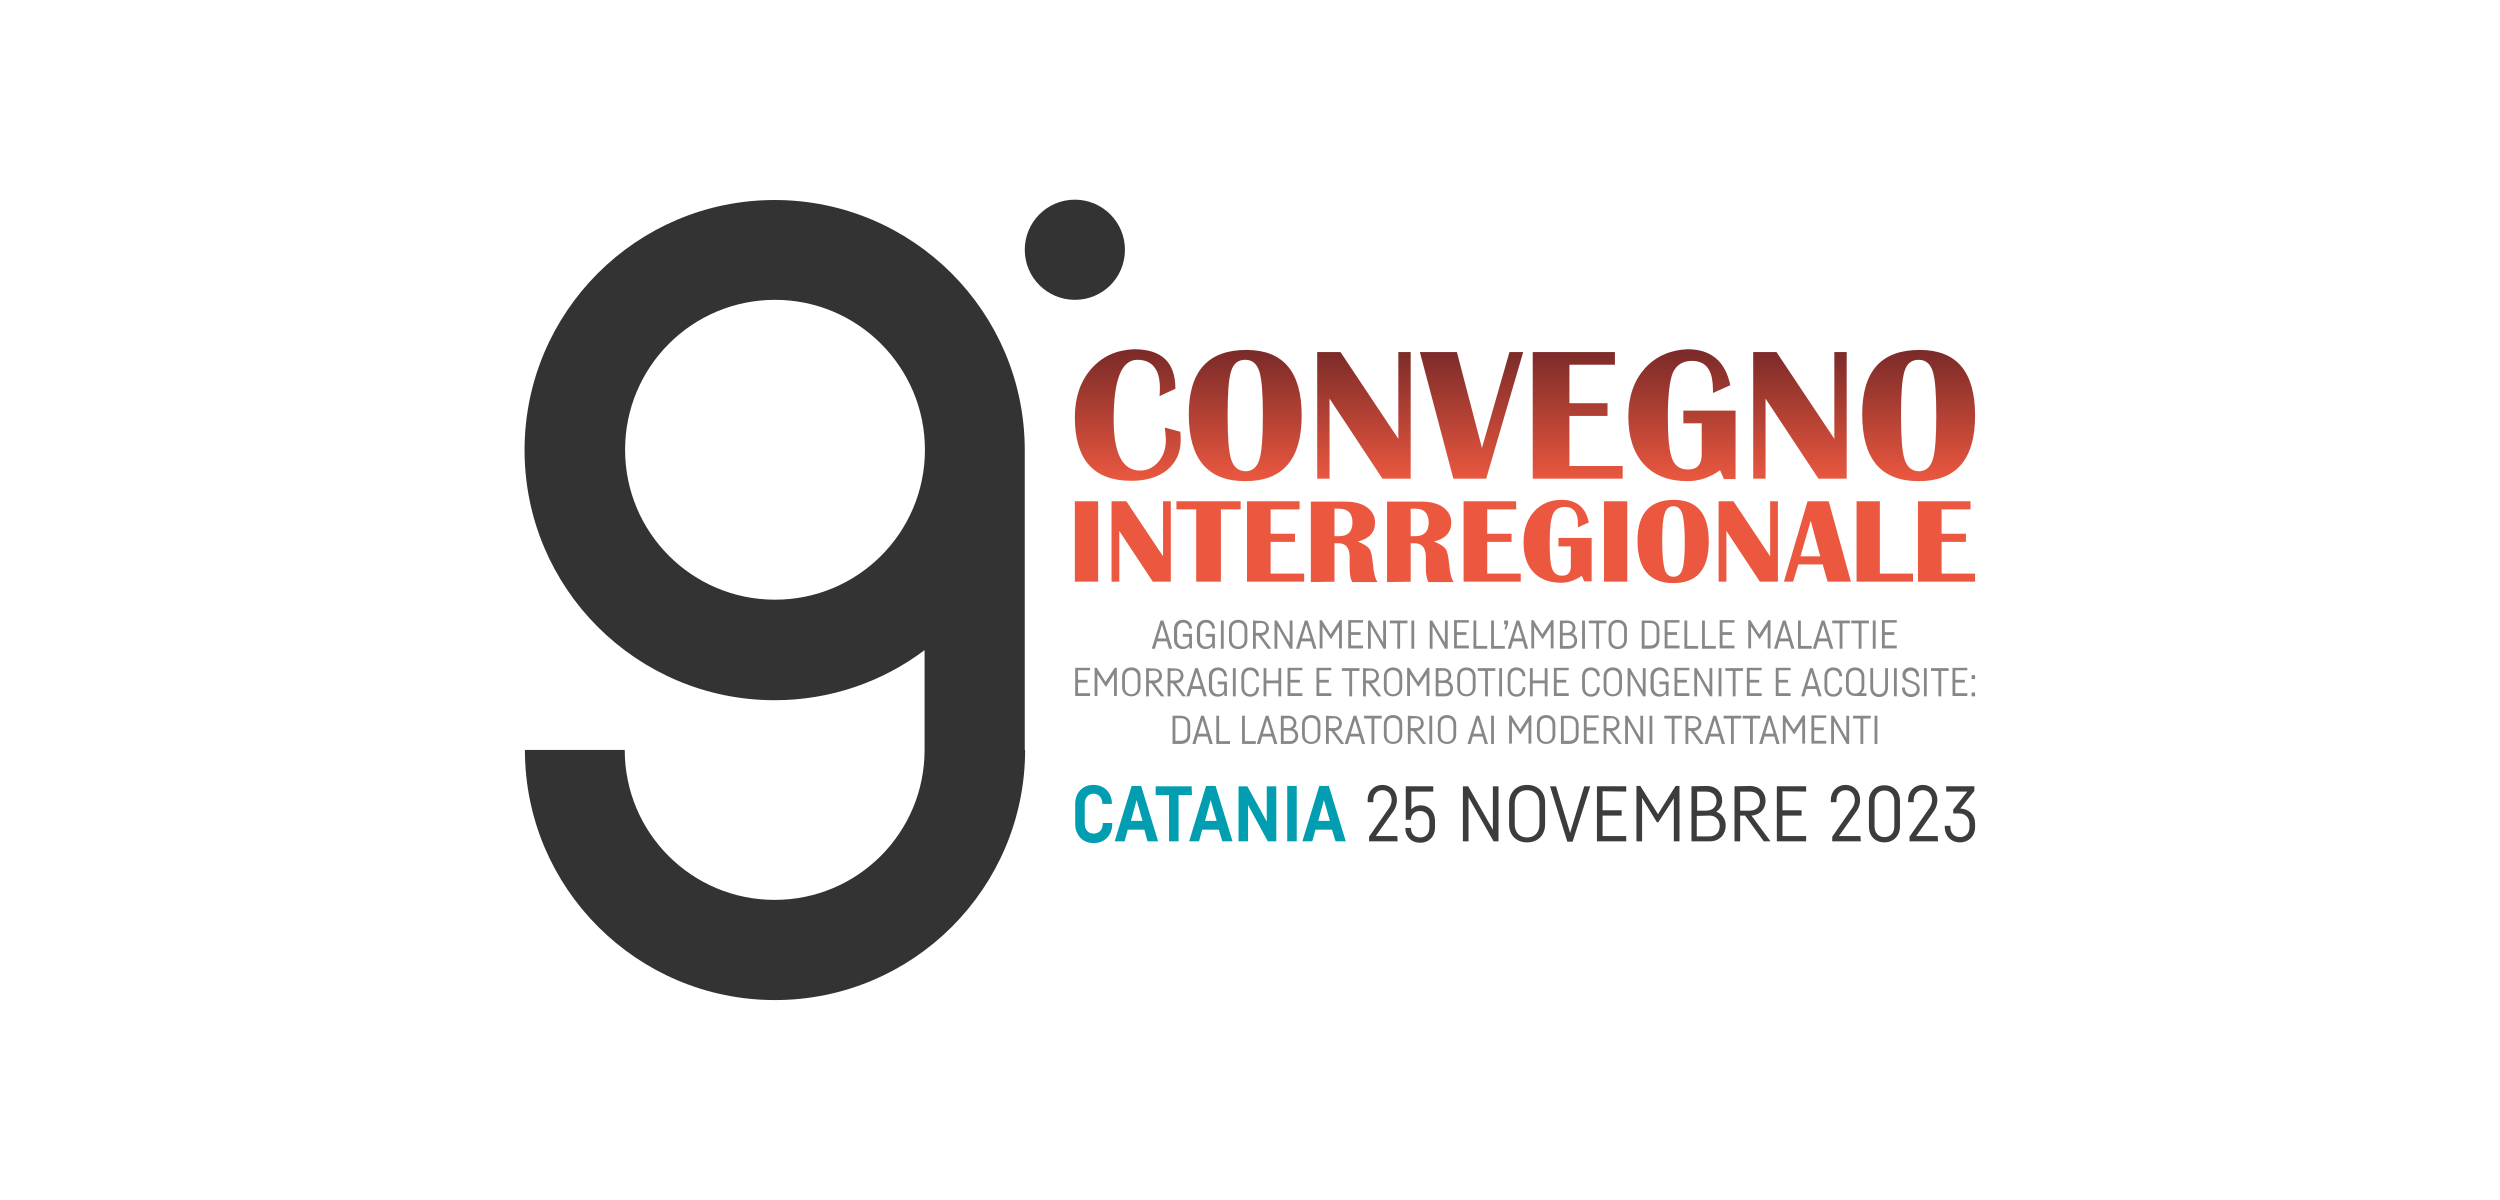 <?xml version="1.0" encoding="utf-8"?>
<!-- Generator: $$$/GeneralStr/196=Adobe Illustrator 27.6.0, SVG Export Plug-In . SVG Version: 6.00 Build 0)  -->
<svg version="1.1" id="Livello_1" xmlns="http://www.w3.org/2000/svg" xmlns:xlink="http://www.w3.org/1999/xlink" x="0px" y="0px"
	 viewBox="0 0 708.7 340.2" style="enable-background:new 0 0 708.7 340.2;" xml:space="preserve">
<rect x="0" y="0" width="708.7" height="340.2" fill="#333333" stroke="none"/>
<style type="text/css">
	.st0{fill:#FFFFFF;}
	.st1{fill:#EB573F;}
	.st2{fill:url(#SVGID_00000118362223849632878540000015288379441889659318_);}
	.st3{fill:#878787;}
	.st4{fill:#3C3C3B;}
	.st5{fill:#009EB0;}
	.st6{fill:#D03642;}
	.st7{fill:#7A2A29;}
</style>
<path class="st0" d="M-113.4-14.2v368.5H822V-14.2H-113.4z M290.6,212.6c0,39.1-31.7,70.9-70.9,70.9c-39.1,0-70.9-31.7-70.9-70.9
	h28.3c0,23.5,19,42.5,42.5,42.5s42.5-19,42.5-42.5v-28.3c-11.8,8.9-26.6,14.2-42.5,14.2c-39.1,0-70.9-31.7-70.9-70.9
	c0-39.1,31.7-70.9,70.9-70.9c39.1,0,70.9,31.7,70.9,70.9v85H290.6z M304.7,85c-7.8,0-14.2-6.3-14.2-14.2c0-7.8,6.3-14.2,14.2-14.2
	c7.8,0,14.2,6.3,14.2,14.2S312.6,85,304.7,85z"/>
<path class="st0" d="M219.7,85c-23.5,0-42.5,19-42.5,42.5s19,42.5,42.5,42.5s42.5-19,42.5-42.5C262.2,104.1,243.2,85,219.7,85z"/>
<g>
	<path class="st1" d="M543.7,142.1v22.8h16.2v-2.3h-9.5v-9h6.9v-2.3h-6.9v-6.9h8.2v-2.3L543.7,142.1L543.7,142.1z M526.3,142.1v22.8
		h16v-2.3h-9.4v-20.5H526.3z M513.3,147.6l2.7,10.1h-5.6L513.3,147.6z M512.4,142.1l-6.7,22.8h2.6l1.5-4.9h6.9l1.4,4.9h6.6
		l-6.3-22.8C518.4,142.1,512.4,142.1,512.4,142.1z M501.8,142.1v15.6l-10.4-15.6h-4.2v22.8h2.2v-14.4l9.5,14.4h5.1v-22.8H501.8z
		 M476.9,145.6c0.4,1.4,0.7,4,0.7,7.9c0,3.9-0.2,6.5-0.7,7.9c-0.4,1.4-1.3,2.1-2.5,2.1s-2.1-0.7-2.5-2.1c-0.4-1.4-0.7-4-0.7-7.9
		c0-3.9,0.2-6.5,0.7-7.9c0.4-1.4,1.3-2.1,2.5-2.1S476.4,144.2,476.9,145.6 M464.2,153.2c0,8,3.4,12.1,10.1,12.1
		c6.8,0,10.1-3.9,10.1-11.8c0-7.9-3.3-11.8-9.9-11.8C467.7,141.7,464.2,145.6,464.2,153.2 M454.7,164.9h6.6v-22.8h-6.6V164.9z
		 M442,154.9h3.3v5.6c0,1.8-0.8,2.7-2.5,2.7c-1.4,0-2.3-0.7-2.8-2s-0.7-3.8-0.7-7.4c0-3.9,0.3-6.5,0.9-8c0.6-1.4,1.8-2.1,3.4-2.1
		c2.3,0,3.5,1.3,3.7,4v1.2v0.6l3.1-1.4c-0.9-4.3-3.5-6.4-7.7-6.4c-3.2,0-5.8,1.1-7.8,3.3c-2,2.2-3,5.1-3,8.7c0,3.7,0.9,6.5,2.8,8.5
		c1.9,2,4.5,3,7.9,3c2,0,4-0.7,5.8-2l0.7,1.6h2.1v-12.3h-9.4v2.4H442z M414.9,142.1v22.8h16.2v-2.3h-9.5v-9h6.9v-2.3h-6.9v-6.9h8.2
		v-2.3L414.9,142.1L414.9,142.1z M399.9,144.2h1.3c2.5,0,3.8,1.3,3.8,3.9c0,2.6-1.3,3.9-3.8,3.9h-1.3V144.2z M399.9,164.9V154h1.1
		c2.1,0,3.2,1.3,3.2,3.9v1.7v1.4c0,1.6,0.2,2.9,0.7,4h7.2c-0.6-0.8-1.1-2.5-1.3-5.1c-0.2-2.1-0.5-3.6-1-4.3s-1.6-1.4-3.3-2.1
		c3.3-0.8,4.9-2.6,4.9-5.4c0-1.8-0.8-3.2-2.3-4.3s-3.6-1.6-6.1-1.6h-9.8V165L399.9,164.9L399.9,164.9z M378.3,144.2h1.3
		c2.5,0,3.8,1.3,3.8,3.9c0,2.6-1.3,3.9-3.8,3.9h-1.3V144.2z M378.3,164.9V154h1.1c2.1,0,3.2,1.3,3.2,3.9v1.7v1.4
		c0,1.6,0.2,2.9,0.7,4h7.2c-0.6-0.8-1.1-2.5-1.3-5.1c-0.2-2.1-0.5-3.6-1-4.3s-1.6-1.4-3.3-2.1c3.3-0.8,4.9-2.6,4.9-5.4
		c0-1.8-0.8-3.2-2.3-4.3s-3.6-1.6-6.1-1.6h-9.8V165L378.3,164.9L378.3,164.9z M353.5,142.1v22.8h16.2v-2.3h-9.5v-9h6.9v-2.3h-6.9
		v-6.9h8.2v-2.3L353.5,142.1L353.5,142.1z M333.5,142.1v2.3h5.6v20.5h7v-20.5h5.6v-2.3H333.5z M329.7,142.1v15.6l-10.4-15.6h-4.2
		v22.8h2.2v-14.4l9.5,14.4h5.1v-22.8H329.7z M304.7,164.9h6.6v-22.8h-6.6V164.9z"/>
</g>
<g>
	<g>
		
			<linearGradient id="SVGID_00000159462899444492463760000004573168690245448608_" gradientUnits="userSpaceOnUse" x1="432.281" y1="204.558" x2="432.281" y2="241.726" gradientTransform="matrix(1 0 0 -1 0 340.947)">
			<stop  offset="0" style="stop-color:#EB583F"/>
			<stop  offset="1" style="stop-color:#7A2A29"/>
		</linearGradient>
		<path id="SVGID_1_" style="fill:url(#SVGID_00000159462899444492463760000004573168690245448608_);" d="M396.4,99.8v24.6L380,99.8
			h-6.6v35.9h3.5V113l15,22.7h8V99.8H396.4z M427.9,99.8l-7.8,27.2L413,99.8h-10.5l9.5,35.9h9.3l10.5-35.9H427.9z M434.5,99.8v35.9
			H460v-3.6h-15.1v-14.2h10.8v-3.6h-10.8v-10.9h12.9v-3.6C457.8,99.8,434.5,99.8,434.5,99.8z M520,99.8v24.6l-16.4-24.6H497v35.9
			h3.5V113l15,22.7h8V99.8H520z M309.4,104.5c-3.1,3.5-4.7,8.1-4.7,13.8c0,12,5.3,18,16,18c4.2,0,7.6-1,10.2-3.1
			c2.5-2.1,3.8-4.9,3.8-8.4c0-0.7,0-1.5-0.1-2.4l-4.4-1.2c0.2,1.5,0.3,2.7,0.3,3.5c0,2.5-0.7,4.5-2.1,6.2c-1.4,1.6-3.1,2.5-5.2,2.5
			c-5,0-7.5-4.8-7.5-14.5c0-11.2,2.2-16.9,6.7-16.9c4.2,0,6.4,2.7,6.4,7.9c0,0.6,0,1.4-0.1,2.4l4.5-2.1c0-7.5-3.9-11.2-11.7-11.2
			C316.5,99.2,312.5,101,309.4,104.5 M466.3,104.4c-3.1,3.5-4.7,8-4.7,13.7c0,5.8,1.5,10.3,4.4,13.5s7.1,4.8,12.4,4.8
			c3.2,0,6.3-1,9.2-3.1l1.1,2.5h3.3v-19.4h-14.8v3.6h5.2v8.8c0,2.9-1.3,4.3-3.9,4.3c-2.2,0-3.7-1-4.5-3.1c-0.8-2.1-1.2-5.9-1.2-11.7
			c0-6.1,0.5-10.3,1.4-12.6c1-2.2,2.8-3.4,5.4-3.4c3.6,0,5.5,2.1,5.9,6.3l0.1,1.9v0.9l4.9-2.2c-1.4-6.8-5.5-10.2-12.1-10.2
			C473.5,99.2,469.4,101,466.3,104.4 M349,130.2c-0.7-2.2-1-6.3-1-12.5s0.3-10.3,1-12.5c0.7-2.2,2-3.2,4-3.2s3.3,1.1,4,3.3
			c0.7,2.2,1,6.3,1,12.5c0,6.1-0.3,10.3-1,12.5s-2,3.3-4,3.3C351,133.5,349.7,132.4,349,130.2 M337,117.4c0,12.7,5.3,19,16,19
			s16-6.2,16-18.6s-5.2-18.6-15.7-18.6C342.5,99.2,337,105.2,337,117.4 M539.9,130.2c-0.7-2.2-1-6.3-1-12.5s0.3-10.3,1-12.5
			c0.7-2.2,2-3.2,4-3.2s3.3,1.1,4,3.3c0.7,2.2,1,6.3,1,12.5c0,6.1-0.3,10.3-1,12.5s-2,3.3-4,3.3
			C541.9,133.5,540.6,132.4,539.9,130.2 M527.9,117.4c0,12.7,5.3,19,16,19s16-6.2,16-18.6s-5.2-18.6-15.7-18.6
			C533.3,99.2,527.9,105.2,527.9,117.4"/>
	</g>
</g>
<g>
	<path class="st3" d="M531.4,210.9h0.8v-8h-0.8V210.9z M530.3,202.9h-5v0.8h2.1v7.2h0.8v-7.2h2.1L530.3,202.9L530.3,202.9z
		 M524.2,202.9h-0.8v6.3l-3.6-6.3h-0.7v8h0.8v-6.4l3.6,6.4h0.7V202.9z M517.7,203.6v-0.8h-4.2v8h4.2V210h-3.4v-3h2.7v-0.8h-2.7v-2.7
		h3.4V203.6z M508.5,208.1h0.2l2.2-3.5v6.2h0.8v-8h-0.6l-2.6,4l-2.5-4h-0.6v8h0.8v-6.2L508.5,208.1z M501.6,204.1l1.2,3.9h-2.4
		L501.6,204.1z M504.5,210.9l-2.5-8h-0.8l-2.5,8h0.9l0.6-2.1h2.8l0.6,2.1H504.5z M499,202.9h-5v0.8h2.1v7.2h0.8v-7.2h2.1L499,202.9
		L499,202.9z M493.6,202.9h-5v0.8h2.1v7.2h0.8v-7.2h2.1L493.6,202.9L493.6,202.9z M486.1,204.1l1.2,3.9h-2.4L486.1,204.1z
		 M489,210.9l-2.5-8h-0.8l-2.5,8h0.9l0.6-2.1h2.8l0.6,2.1H489z M480,203.6c1,0,1.5,0.6,1.5,1.4c0,0.8-0.5,1.4-1.5,1.4h-1.4v-2.7
		L480,203.6L480,203.6z M477.8,202.9v8h0.8v-3.7h0.7l2.7,3.7h1l-2.8-3.7c1.4-0.1,2.1-1.1,2.1-2.1c0-1.1-0.8-2.1-2.3-2.1L477.8,202.9
		L477.8,202.9z M476.8,202.9h-5v0.8h2.1v7.2h0.8v-7.2h2.1L476.8,202.9L476.8,202.9z M467.6,210.9h0.8v-8h-0.8V210.9z M465.8,202.9
		H465v6.3l-3.6-6.3h-0.7v8h0.8v-6.4l3.6,6.4h0.7V202.9z M456.8,203.6c1,0,1.5,0.6,1.5,1.4c0,0.8-0.5,1.4-1.5,1.4h-1.4v-2.7
		L456.8,203.6L456.8,203.6z M454.6,202.9v8h0.8v-3.7h0.7l2.7,3.7h1l-2.8-3.7c1.4-0.1,2.1-1.1,2.1-2.1c0-1.1-0.8-2.1-2.3-2.1
		L454.6,202.9L454.6,202.9z M453.2,203.6v-0.8H449v8h4.2V210h-3.4v-3h2.7v-0.8h-2.7v-2.7h3.4V203.6z M443.3,203.6h1.5
		c1.2,0,1.9,0.6,1.9,1.7v3c0,1.1-0.7,1.7-1.9,1.7h-1.5V203.6z M442.5,202.9v8h2.3c1.7,0,2.7-1,2.7-2.5v-3c0-1.5-1-2.5-2.7-2.5H442.5
		z M438.3,203.5c1.1,0,1.8,0.7,1.8,1.9v3c0,1.1-0.7,1.9-1.8,1.9s-1.8-0.8-1.8-1.9v-3C436.5,204.2,437.2,203.5,438.3,203.5
		 M438.3,202.7c-1.6,0-2.6,1.1-2.6,2.6v3c0,1.5,1,2.6,2.6,2.6s2.6-1.1,2.6-2.6v-3C440.9,203.8,439.9,202.7,438.3,202.7 M430.9,208.1
		h0.2l2.2-3.5v6.2h0.8v-8h-0.6l-2.6,4l-2.5-4h-0.6v8h0.8v-6.2L430.9,208.1z M422.7,210.9h0.8v-8h-0.8V210.9z M418.9,204.1l1.2,3.9
		h-2.4L418.9,204.1z M421.8,210.9l-2.5-8h-0.8l-2.5,8h0.9l0.6-2.1h2.8l0.6,2.1H421.8z M410.2,203.5c1.1,0,1.8,0.7,1.8,1.9v3
		c0,1.1-0.7,1.9-1.8,1.9c-1.1,0-1.8-0.8-1.8-1.9v-3C408.4,204.2,409,203.5,410.2,203.5 M410.2,202.7c-1.6,0-2.6,1.1-2.6,2.6v3
		c0,1.5,1,2.6,2.6,2.6s2.6-1.1,2.6-2.6v-3C412.8,203.8,411.8,202.7,410.2,202.7 M405.2,210.9h0.8v-8h-0.8V210.9z M401.3,203.6
		c1,0,1.5,0.6,1.5,1.4c0,0.8-0.5,1.4-1.5,1.4h-1.4v-2.7L401.3,203.6L401.3,203.6z M399.1,202.9v8h0.8v-3.7h0.7l2.7,3.7h1l-2.8-3.7
		c1.4-0.1,2.1-1.1,2.1-2.1c0-1.1-0.8-2.1-2.3-2.1L399.1,202.9L399.1,202.9z M394.9,203.5c1.1,0,1.8,0.7,1.8,1.9v3
		c0,1.1-0.7,1.9-1.8,1.9s-1.8-0.8-1.8-1.9v-3C393.1,204.2,393.8,203.5,394.9,203.5 M394.9,202.7c-1.6,0-2.6,1.1-2.6,2.6v3
		c0,1.5,1,2.6,2.6,2.6s2.6-1.1,2.6-2.6v-3C397.5,203.8,396.6,202.7,394.9,202.7 M391.7,202.9h-5v0.8h2.1v7.2h0.8v-7.2h2.1V202.9z
		 M384.1,204.1l1.2,3.9h-2.4L384.1,204.1z M387,210.9l-2.5-8h-0.8l-2.5,8h0.9l0.6-2.1h2.8l0.6,2.1H387z M378.1,203.6
		c1,0,1.5,0.6,1.5,1.4c0,0.8-0.5,1.4-1.5,1.4h-1.4v-2.7L378.1,203.6L378.1,203.6z M375.9,202.9v8h0.8v-3.7h0.7l2.7,3.7h1l-2.8-3.7
		c1.4-0.1,2.1-1.1,2.1-2.1c0-1.1-0.8-2.1-2.3-2.1L375.9,202.9L375.9,202.9z M371.7,203.5c1.1,0,1.8,0.7,1.8,1.9v3
		c0,1.1-0.7,1.9-1.8,1.9s-1.8-0.8-1.8-1.9v-3C369.9,204.2,370.6,203.5,371.7,203.5 M371.7,202.7c-1.6,0-2.6,1.1-2.6,2.6v3
		c0,1.5,1,2.6,2.6,2.6s2.6-1.1,2.6-2.6v-3C374.3,203.8,373.4,202.7,371.7,202.7 M365.2,203.6c1,0,1.5,0.6,1.5,1.4
		c0,0.8-0.6,1.4-1.5,1.4h-1.3v-2.7L365.2,203.6L365.2,203.6z M365.7,207.1c0.9,0,1.5,0.6,1.5,1.5s-0.6,1.5-1.5,1.5h-1.8v-3H365.7z
		 M363.1,202.9v8h2.6c1.4,0,2.3-1,2.3-2.3c0-0.9-0.5-1.7-1.4-2c0.6-0.3,0.9-0.9,0.9-1.6c0-1.1-0.8-2.1-2.3-2.1L363.1,202.9
		L363.1,202.9z M359.2,204.1l1.2,3.9H358L359.2,204.1z M362.1,210.9l-2.5-8h-0.8l-2.5,8h0.9l0.6-2.1h2.8l0.6,2.1H362.1z
		 M352.9,202.9h-0.8v8h3.9v-0.8h-3.1V202.9z M345.6,202.9h-0.8v8h3.9v-0.8h-3.1V202.9z M340.9,204.1l1.2,3.9h-2.4L340.9,204.1z
		 M343.8,210.9l-2.5-8h-0.8l-2.5,8h0.9l0.6-2.1h2.8l0.6,2.1H343.8z M333.2,203.6h1.5c1.2,0,1.9,0.6,1.9,1.7v3c0,1.1-0.7,1.7-1.9,1.7
		h-1.5V203.6z M332.4,202.9v8h2.3c1.7,0,2.7-1,2.7-2.5v-3c0-1.5-1-2.5-2.7-2.5H332.4z"/>
	<path class="st3" d="M559.9,196.3h-1v1.1h1V196.3z M559.9,191.4h-1v1.1h1V191.4z M557.7,190.1v-0.8h-4.2v8h4.2v-0.8h-3.4v-3h2.7
		v-0.8h-2.7V190h3.4V190.1z M552.4,189.4h-5v0.8h2.1v7.2h0.8v-7.2h2.1L552.4,189.4L552.4,189.4z M545.4,197.4h0.8v-8h-0.8V197.4z
		 M543.2,191.8h0.8v-0.2c0-1.5-1-2.4-2.4-2.4c-1.3,0-2.3,0.9-2.3,2.1c0,1.2,0.7,1.8,1.8,2.1l0.8,0.3c0.9,0.3,1.5,0.7,1.5,1.6
		c0,0.9-0.7,1.5-1.7,1.5s-1.7-0.7-1.7-1.7v-0.2h-0.8v0.2c0,1.5,1.1,2.5,2.5,2.5s2.5-0.9,2.5-2.2c0-1.2-0.7-1.8-1.8-2.2l-0.8-0.3
		c-0.9-0.3-1.4-0.7-1.4-1.5s0.7-1.3,1.5-1.3C542.7,190.1,543.3,190.8,543.2,191.8L543.2,191.8L543.2,191.8z M536.9,197.4h0.8v-8
		h-0.8V197.4z M534.4,189.4v5.6c0,1.1-0.7,1.8-1.7,1.8s-1.7-0.7-1.7-1.8v-5.6h-0.8v5.6c0,1.5,1,2.6,2.5,2.6s2.5-1.1,2.5-2.6v-5.6
		H534.4z M524.1,191.9c0-1.1,0.7-1.9,1.8-1.9s1.8,0.8,1.8,1.8v2.9c0,1.1-0.7,1.9-1.8,1.9s-1.8-0.8-1.8-1.9V191.9z M528.5,191.8
		c0-1.5-1-2.6-2.6-2.6s-2.6,1.1-2.6,2.6v2.9c0,1.5,1,2.6,2.6,2.6h3.2v-0.8h-1.5c0.5-0.4,0.9-1.1,0.9-2L528.5,191.8L528.5,191.8z
		 M522.2,194.8h-0.8v0.1c0,1.1-0.6,1.9-1.7,1.9c-1.1,0-1.7-0.8-1.7-1.9v-3c0-1.1,0.6-1.9,1.7-1.9c1,0,1.7,0.7,1.7,1.7l0,0h0.8l0,0
		c0-1.5-1-2.5-2.5-2.5c-1.6,0-2.5,1.1-2.5,2.6v3.1c0,1.5,1,2.6,2.5,2.6c1.6,0,2.5-1.1,2.5-2.6V194.8z M513.5,190.6l1.2,3.9h-2.4
		L513.5,190.6z M516.4,197.4l-2.5-8h-0.8l-2.5,8h0.9l0.6-2.1h2.8l0.6,2.1H516.4z M507.6,190.1v-0.8h-4.2v8h4.2v-0.8h-3.4v-3h2.7
		v-0.8h-2.7V190h3.4V190.1z M499.4,190.1v-0.8h-4.2v8h4.2v-0.8H496v-3h2.7v-0.8H496V190h3.4V190.1z M494.1,189.4h-5v0.8h2.1v7.2h0.8
		v-7.2h2.1L494.1,189.4L494.1,189.4z M487.2,197.4h0.8v-8h-0.8V197.4z M485.4,189.4h-0.8v6.3l-3.6-6.3h-0.7v8h0.8V191l3.6,6.4h0.7
		V189.4z M478.9,190.1v-0.8h-4.2v8h4.2v-0.8h-3.4v-3h2.7v-0.8h-2.7V190h3.4V190.1z M470.6,196.8c-1.1,0-1.8-0.8-1.8-1.9v-3
		c0-1.1,0.7-1.9,1.7-1.9s1.7,0.7,1.7,1.7l0,0h0.8l0,0c0-1.4-1-2.5-2.5-2.5c-1.6,0-2.6,1.1-2.6,2.6v3.1c0,1.5,1,2.6,2.5,2.6
		c0.9,0,1.6-0.4,1.9-1v0.8h0.7v-4.1h-2.6v0.8h1.8v0.9C472.4,196.1,471.7,196.8,470.6,196.8 M466.5,189.4h-0.8v6.3l-3.6-6.3h-0.7v8
		h0.8V191l3.6,6.4h0.7V189.4z M457.2,190c1.1,0,1.8,0.7,1.8,1.9v3c0,1.1-0.7,1.9-1.8,1.9s-1.8-0.8-1.8-1.9v-3
		C455.4,190.7,456.1,190,457.2,190 M457.2,189.2c-1.6,0-2.6,1.1-2.6,2.6v3c0,1.5,1,2.6,2.6,2.6s2.6-1.1,2.6-2.6v-3
		C459.8,190.3,458.9,189.2,457.2,189.2 M453.5,194.8h-0.8v0.1c0,1.1-0.6,1.9-1.7,1.9c-1.1,0-1.7-0.8-1.7-1.9v-3
		c0-1.1,0.6-1.9,1.7-1.9c1,0,1.7,0.7,1.7,1.7l0,0h0.8l0,0c0-1.5-1-2.5-2.5-2.5c-1.6,0-2.5,1.1-2.5,2.6v3.1c0,1.5,1,2.6,2.5,2.6
		c1.6,0,2.5-1.1,2.5-2.6V194.8z M444.7,190.1v-0.8h-4.2v8h4.2v-0.8h-3.4v-3h2.7v-0.8h-2.7V190h3.4V190.1z M437.9,189.4v3.5h-3.4
		v-3.5h-0.8v8h0.8v-3.7h3.4v3.7h0.8v-8H437.9z M432.4,194.8h-0.8v0.1c0,1.1-0.6,1.9-1.7,1.9c-1.1,0-1.7-0.8-1.7-1.9v-3
		c0-1.1,0.6-1.9,1.7-1.9c1,0,1.7,0.7,1.7,1.7l0,0h0.8l0,0c0-1.5-1-2.5-2.5-2.5c-1.6,0-2.5,1.1-2.5,2.6v3.1c0,1.5,1,2.6,2.5,2.6
		c1.6,0,2.5-1.1,2.5-2.6V194.8z M425,197.4h0.8v-8H425V197.4z M423.9,189.4h-5v0.8h2.1v7.2h0.8v-7.2h2.1L423.9,189.4L423.9,189.4z
		 M415.7,190c1.1,0,1.8,0.7,1.8,1.9v3c0,1.1-0.7,1.9-1.8,1.9s-1.8-0.8-1.8-1.9v-3C413.9,190.7,414.5,190,415.7,190 M415.7,189.2
		c-1.6,0-2.6,1.1-2.6,2.6v3c0,1.5,1,2.6,2.6,2.6s2.6-1.1,2.6-2.6v-3C418.3,190.3,417.3,189.2,415.7,189.2 M409.1,190.1
		c1,0,1.5,0.6,1.5,1.4c0,0.8-0.6,1.4-1.5,1.4h-1.3v-2.7L409.1,190.1L409.1,190.1z M409.6,193.6c0.9,0,1.5,0.6,1.5,1.5
		s-0.6,1.5-1.5,1.5h-1.8v-3H409.6z M407,189.4v8h2.6c1.4,0,2.3-1,2.3-2.3c0-0.9-0.5-1.7-1.4-2c0.6-0.3,0.9-0.9,0.9-1.6
		c0-1.1-0.8-2.1-2.3-2.1L407,189.4L407,189.4z M402,194.6h0.2l2.2-3.5v6.2h0.8v-8h-0.6l-2.6,4l-2.5-4h-0.6v8h0.8v-6.2L402,194.6z
		 M394.9,190c1.1,0,1.8,0.7,1.8,1.9v3c0,1.1-0.7,1.9-1.8,1.9c-1.1,0-1.8-0.8-1.8-1.9v-3C393.1,190.7,393.7,190,394.9,190
		 M394.9,189.2c-1.6,0-2.6,1.1-2.6,2.6v3c0,1.5,1,2.6,2.6,2.6s2.6-1.1,2.6-2.6v-3C397.5,190.3,396.5,189.2,394.9,189.2 M388.6,190.1
		c1,0,1.5,0.6,1.5,1.4c0,0.8-0.5,1.4-1.5,1.4h-1.4v-2.7L388.6,190.1L388.6,190.1z M386.4,189.4v8h0.8v-3.7h0.7l2.7,3.7h1l-2.8-3.7
		c1.4-0.1,2.1-1.1,2.1-2.1c0-1.1-0.8-2.1-2.3-2.1L386.4,189.4L386.4,189.4z M385.4,189.4h-5v0.8h2.1v7.2h0.8v-7.2h2.1V189.4z
		 M377.4,190.1v-0.8h-4.2v8h4.2v-0.8H374v-3h2.7v-0.8H374V190h3.4V190.1z M369.2,190.1v-0.8H365v8h4.2v-0.8h-3.4v-3h2.7v-0.8h-2.7
		V190h3.4V190.1z M362.4,189.4v3.5H359v-3.5h-0.8v8h0.8v-3.7h3.4v3.7h0.8v-8H362.4z M356.9,194.8h-0.8v0.1c0,1.1-0.6,1.9-1.7,1.9
		s-1.7-0.8-1.7-1.9v-3c0-1.1,0.6-1.9,1.7-1.9c1,0,1.7,0.7,1.7,1.7l0,0h0.8l0,0c0-1.5-1-2.5-2.5-2.5c-1.6,0-2.5,1.1-2.5,2.6v3.1
		c0,1.5,1,2.6,2.5,2.6c1.6,0,2.5-1.1,2.5-2.6V194.8z M349.5,197.4h0.8v-8h-0.8V197.4z M345.4,196.8c-1.1,0-1.8-0.8-1.8-1.9v-3
		c0-1.1,0.7-1.9,1.7-1.9s1.7,0.7,1.7,1.7l0,0h0.8l0,0c0-1.4-1-2.5-2.5-2.5c-1.6,0-2.6,1.1-2.6,2.6v3.1c0,1.5,1,2.6,2.5,2.6
		c0.9,0,1.6-0.4,1.9-1v0.8h0.7v-4.1h-2.6v0.8h1.8v0.9C347.2,196.1,346.5,196.8,345.4,196.8 M339.2,190.6l1.2,3.9H338L339.2,190.6z
		 M342.1,197.4l-2.5-8h-0.8l-2.5,8h0.9l0.6-2.1h2.8l0.6,2.1H342.1z M333.2,190.1c1,0,1.5,0.6,1.5,1.4c0,0.8-0.5,1.4-1.5,1.4h-1.4
		v-2.7L333.2,190.1L333.2,190.1z M331,189.4v8h0.8v-3.7h0.7l2.7,3.7h1l-2.8-3.7c1.4-0.1,2.1-1.1,2.1-2.1c0-1.1-0.8-2.1-2.3-2.1
		L331,189.4L331,189.4z M327.1,190.1c1,0,1.5,0.6,1.5,1.4c0,0.8-0.5,1.4-1.5,1.4h-1.4v-2.7L327.1,190.1L327.1,190.1z M324.9,189.4v8
		h0.8v-3.7h0.7l2.7,3.7h1l-2.8-3.7c1.4-0.1,2.1-1.1,2.1-2.1c0-1.1-0.8-2.1-2.3-2.1L324.9,189.4L324.9,189.4z M320.7,190
		c1.1,0,1.8,0.7,1.8,1.9v3c0,1.1-0.7,1.9-1.8,1.9s-1.8-0.8-1.8-1.9v-3C318.9,190.7,319.6,190,320.7,190 M320.7,189.2
		c-1.6,0-2.6,1.1-2.6,2.6v3c0,1.5,1,2.6,2.6,2.6s2.6-1.1,2.6-2.6v-3C323.4,190.3,322.4,189.2,320.7,189.2 M313.4,194.6h0.2l2.2-3.5
		v6.2h0.8v-8H316l-2.6,4l-2.5-4h-0.6v8h0.8v-6.2L313.4,194.6z M309,190.1v-0.8h-4.2v8h4.2v-0.8h-3.4v-3h2.7v-0.8h-2.7V190h3.4V190.1
		z"/>
	<path class="st3" d="M537.7,176.6v-0.8h-4.2v8h4.2V183h-3.4v-3h2.7v-0.8h-2.7v-2.7h3.4V176.6z M530.9,183.9h0.8v-8h-0.8V183.9z
		 M529.8,175.9h-5v0.8h2.1v7.2h0.8v-7.2h2.1L529.8,175.9L529.8,175.9z M524.4,175.9h-5v0.8h2.1v7.2h0.8v-7.2h2.1L524.4,175.9
		L524.4,175.9z M516.8,177.1l1.2,3.9h-2.4L516.8,177.1z M519.7,183.9l-2.5-8h-0.8l-2.5,8h0.9l0.6-2.1h2.8l0.6,2.1H519.7z
		 M510.5,175.9h-0.8v8h3.9v-0.8h-3.1L510.5,175.9L510.5,175.9z M505.8,177.1l1.2,3.9h-2.4L505.8,177.1z M508.7,183.9l-2.5-8h-0.8
		l-2.5,8h0.9l0.6-2.1h2.8l0.6,2.1H508.7z M498.7,181.1h0.2l2.2-3.5v6.2h0.8v-8h-0.6l-2.6,4l-2.5-4h-0.6v8h0.8v-6.2L498.7,181.1z
		 M491.7,176.6v-0.8h-4.2v8h4.2V183h-3.4v-3h2.7v-0.8h-2.7v-2.7h3.4V176.6z M483.3,175.9h-0.8v8h3.9v-0.8h-3.1L483.3,175.9
		L483.3,175.9z M478.3,175.9h-0.8v8h3.9v-0.8h-3.1L478.3,175.9L478.3,175.9z M476.1,176.6v-0.8h-4.2v8h4.2V183h-3.4v-3h2.7v-0.8
		h-2.7v-2.7h3.4V176.6z M466.2,176.6h1.5c1.2,0,1.9,0.6,1.9,1.7v3c0,1.1-0.7,1.7-1.9,1.7h-1.5V176.6z M465.4,175.9v8h2.3
		c1.7,0,2.7-1,2.7-2.5v-3c0-1.5-1-2.5-2.7-2.5H465.4z M458.6,176.5c1.1,0,1.8,0.7,1.8,1.9v3c0,1.1-0.7,1.9-1.8,1.9s-1.8-0.8-1.8-1.9
		v-3C456.8,177.2,457.5,176.5,458.6,176.5 M458.6,175.7c-1.6,0-2.6,1.1-2.6,2.6v3.1c0,1.5,1,2.6,2.6,2.6s2.6-1.1,2.6-2.6v-3.1
		C461.2,176.8,460.2,175.7,458.6,175.7 M455.4,175.9h-5v0.8h2.1v7.2h0.8v-7.2h2.1L455.4,175.9L455.4,175.9z M448.5,183.9h0.8v-8
		h-0.8V183.9z M444.3,176.6c1,0,1.5,0.6,1.5,1.4c0,0.8-0.6,1.4-1.5,1.4H443v-2.7L444.3,176.6L444.3,176.6z M444.8,180.1
		c0.9,0,1.5,0.6,1.5,1.5s-0.6,1.5-1.5,1.5H443v-3H444.8z M442.2,175.9v8h2.6c1.4,0,2.3-1,2.3-2.3c0-0.9-0.5-1.7-1.4-2
		c0.6-0.3,0.9-0.9,0.9-1.6c0-1.1-0.8-2.1-2.3-2.1L442.2,175.9L442.2,175.9z M437.2,181.1h0.2l2.2-3.5v6.2h0.8v-8h-0.6l-2.6,4l-2.5-4
		h-0.6v8h0.8v-6.2L437.2,181.1z M430.3,177.1l1.2,3.9h-2.4L430.3,177.1z M433.2,183.9l-2.5-8h-0.8l-2.5,8h0.9l0.6-2.1h2.8l0.6,2.1
		H433.2z M427.5,175.9h-1.1v1.1h0.5l-0.4,1.4h0.5l0.5-1.5V175.9z M423.5,175.9h-0.8v8h3.9v-0.8h-3.1L423.5,175.9L423.5,175.9z
		 M418.5,175.9h-0.8v8h3.9v-0.8h-3.1L418.5,175.9L418.5,175.9z M416.4,176.6v-0.8h-4.2v8h4.2V183H413v-3h2.7v-0.8H413v-2.7h3.4
		V176.6z M410.4,175.9h-0.8v6.3l-3.6-6.3h-0.7v8h0.8v-6.4l3.6,6.4h0.7V175.9z M400.1,183.9h0.8v-8h-0.8V183.9z M399,175.9h-5v0.8
		h2.1v7.2h0.8v-7.2h2.1V175.9z M392.9,175.9h-0.8v6.3l-3.6-6.3h-0.7v8h0.8v-6.4l3.6,6.4h0.7V175.9z M386.4,176.6v-0.8h-4.2v8h4.2
		V183H383v-3h2.7v-0.8H383v-2.7h3.4V176.6z M377.2,181.1h0.2l2.2-3.5v6.2h0.8v-8h-0.6l-2.6,4l-2.5-4h-0.6v8h0.8v-6.2L377.2,181.1z
		 M370.3,177.1l1.2,3.9h-2.4L370.3,177.1z M373.2,183.9l-2.5-8h-0.8l-2.5,8h0.9l0.6-2.1h2.8l0.6,2.1H373.2z M366.4,175.9h-0.8v6.3
		l-3.6-6.3h-0.7v8h0.8v-6.4l3.6,6.4h0.7V175.9z M357.4,176.6c1,0,1.5,0.6,1.5,1.4c0,0.8-0.5,1.4-1.5,1.4H356v-2.7L357.4,176.6
		L357.4,176.6z M355.2,175.9v8h0.8v-3.7h0.7l2.7,3.7h1l-2.8-3.7c1.4-0.1,2.1-1.1,2.1-2.1c0-1.1-0.8-2.1-2.3-2.1L355.2,175.9
		L355.2,175.9z M351,176.5c1.1,0,1.8,0.7,1.8,1.9v3c0,1.1-0.7,1.9-1.8,1.9c-1.1,0-1.8-0.8-1.8-1.9v-3
		C349.2,177.2,349.9,176.5,351,176.5 M351,175.7c-1.6,0-2.6,1.1-2.6,2.6v3.1c0,1.5,1,2.6,2.6,2.6s2.6-1.1,2.6-2.6v-3.1
		C353.6,176.8,352.6,175.7,351,175.7 M346.1,183.9h0.8v-8h-0.8V183.9z M342,183.3c-1.1,0-1.8-0.8-1.8-1.9v-3c0-1.1,0.7-1.9,1.7-1.9
		s1.7,0.7,1.7,1.7l0,0h0.8l0,0c0-1.4-1-2.5-2.5-2.5c-1.6,0-2.6,1.1-2.6,2.6v3.1c0,1.5,1,2.6,2.5,2.6c0.9,0,1.6-0.4,1.9-1v0.8h0.7
		v-4.1h-2.6v0.8h1.8v0.9C343.8,182.6,343.1,183.3,342,183.3 M335.5,183.3c-1.1,0-1.8-0.8-1.8-1.9v-3c0-1.1,0.7-1.9,1.7-1.9
		s1.7,0.7,1.7,1.7l0,0h0.8l0,0c0-1.4-1-2.5-2.5-2.5c-1.6,0-2.6,1.1-2.6,2.6v3.1c0,1.5,1,2.6,2.5,2.6c0.9,0,1.6-0.4,1.9-1v0.8h0.7
		v-4.1h-2.6v0.8h1.8v0.9C337.3,182.6,336.6,183.3,335.5,183.3 M329.4,177.1l1.2,3.9h-2.4L329.4,177.1z M332.3,183.9l-2.5-8H329
		l-2.5,8h0.9l0.6-2.1h2.8l0.6,2.1H332.3z"/>
	<path class="st4" d="M559.7,224.2v-1.3h-8v1.5h6l-4,5.1v1.1h1.7c1.7,0,2.9,1.2,2.9,2.9v1c0,1.7-1.1,2.8-2.7,2.8s-2.7-1.1-2.7-2.8
		v-0.4h-1.6v0.4c0,2.5,1.8,4.3,4.3,4.3s4.3-1.8,4.3-4.3v-1c0-2.4-1.6-4.2-4.2-4.3L559.7,224.2z M549.3,237h-6.1l5.1-7.2
		c0.6-0.9,0.9-2,0.9-3c0-2.5-1.7-4.3-4.1-4.3c-2.4,0-4.2,1.8-4.2,4.3v0.6h1.6v-0.6c0-1.7,1.1-2.8,2.6-2.8s2.6,1.1,2.6,2.8
		c0,0.7-0.2,1.5-0.7,2.2l-5.7,8.2v1.3h8.1L549.3,237L549.3,237z M534.2,222.6c-2.6,0-4.4,1.9-4.4,4.5v7.2c0,2.7,1.8,4.5,4.4,4.5
		c2.6,0,4.4-1.9,4.4-4.5v-7.2C538.6,224.4,536.8,222.6,534.2,222.6 M534.2,224.1c1.7,0,2.8,1.2,2.8,3v7.2c0,1.8-1.1,3-2.8,3
		s-2.8-1.2-2.8-3v-7.2C531.4,225.3,532.5,224.1,534.2,224.1 M527.4,237h-6.1l5.1-7.2c0.6-0.9,0.9-2,0.9-3c0-2.5-1.7-4.3-4.1-4.3
		s-4.2,1.8-4.2,4.3v0.6h1.6v-0.6c0-1.7,1.1-2.8,2.6-2.8s2.6,1.1,2.6,2.8c0,0.7-0.2,1.5-0.7,2.2l-5.7,8.2v1.3h8.1L527.4,237
		L527.4,237z M512,224.4v-1.5h-8.3v15.6h8.3V237h-6.7v-5.8h5.4v-1.5h-5.4v-5.4L512,224.4L512,224.4z M496,224.4
		c1.9,0,2.9,1.1,2.9,2.7c0,1.6-1,2.7-2.9,2.7h-2.7v-5.4H496z M491.7,222.9v15.6h1.6v-7.3h1.4l5.3,7.3h1.9l-5.4-7.3
		c2.7-0.2,4-2.1,4-4.2c0-2.2-1.5-4.2-4.5-4.2L491.7,222.9L491.7,222.9z M483.6,224.4c1.9,0,3,1.1,3,2.7c0,1.6-1.1,2.7-3,2.7h-2.5
		v-5.4H483.6z M484.6,231.2c1.8,0,2.9,1.2,2.9,2.9c0,1.9-1.2,3-2.9,3H481v-5.8L484.6,231.2L484.6,231.2z M479.5,222.9v15.6h5.2
		c2.8,0,4.5-2,4.5-4.5c0-1.8-1-3.3-2.7-3.9c1.1-0.7,1.7-1.8,1.7-3.2c0-2.2-1.5-4.1-4.5-4.1L479.5,222.9L479.5,222.9z M469.7,233.1
		h0.4l4.4-6.8v12.2h1.6v-15.7H475l-5,8l-5-8h-1.1v15.7h1.6v-12.3L469.7,233.1z M461,224.4v-1.5h-8.3v15.6h8.3V237h-6.7v-5.8h5.4
		v-1.5h-5.4v-5.4L461,224.4L461,224.4z M450.8,222.9h-1.7l-4,13.2l-4-13.2h-1.7l4.9,15.7h1.5L450.8,222.9z M432.9,224
		c2.2,0,3.5,1.5,3.5,3.7v6c0,2.2-1.3,3.7-3.5,3.7s-3.5-1.5-3.5-3.7v-6C429.4,225.5,430.7,224,432.9,224 M432.9,222.5
		c-3.1,0-5.1,2.2-5.1,5.2v6c0,3,2,5.1,5.1,5.1c3.2,0,5.1-2.2,5.1-5.1v-6C438.1,224.7,436.1,222.5,432.9,222.5 M424.8,222.9h-1.6
		v12.3l-7-12.3h-1.5v15.6h1.6V226l7.1,12.5h1.4V222.9z M402.8,228.3c-1.2,0-2,0.4-2.7,1.1v-5h6.2v-1.5h-7.8v9.5h1.5v-0.1
		c0-1.4,1-2.4,2.5-2.4c1.6,0,2.7,1.1,2.7,2.8v1.9c0,1.7-1,2.8-2.6,2.8s-2.6-1-2.6-2.5v-0.2h-1.6v0.2c0,2.3,1.7,4,4.2,4
		s4.2-1.8,4.2-4.3v-1.9C406.8,230.1,405.1,228.3,402.8,228.3 M396.1,237H390l5.1-7.2c0.6-0.9,0.9-2,0.9-3c0-2.5-1.7-4.3-4.1-4.3
		s-4.2,1.8-4.2,4.3v0.6h1.6v-0.6c0-1.7,1.1-2.8,2.6-2.8s2.6,1.1,2.6,2.8c0,0.7-0.2,1.5-0.7,2.2l-5.7,8.2v1.3h8.1L396.1,237
		L396.1,237z"/>
	<path class="st5" d="M375.3,226.8l1.7,5.9h-3.3L375.3,226.8z M381.5,238.5l-4.8-15.7H374l-4.8,15.7h2.8l0.9-3.3h4.7l1,3.3H381.5z
		 M364.9,238.5h2.7v-15.7h-2.7V238.5z M361.8,222.9h-2.7v10l-5.5-10h-2.5v15.6h2.7v-10.3l5.6,10.3h2.4V222.9z M343.2,226.8l1.7,5.9
		h-3.3L343.2,226.8z M349.4,238.5l-4.8-15.7h-2.7l-4.8,15.7h2.8l0.9-3.3h4.7l1,3.3H349.4z M337.8,222.9h-10.2v2.5h3.8v13.1h2.7
		v-13.1h3.8L337.8,222.9L337.8,222.9z M322.2,226.8l1.7,5.9h-3.3L322.2,226.8z M328.3,238.5l-4.8-15.7h-2.7l-4.8,15.7h2.8l0.9-3.3
		h4.7l0.9,3.3H328.3z M315.3,233.3h-2.7v0.2c0,1.6-0.9,2.8-2.6,2.8s-2.5-1.3-2.5-2.8v-5.7c0-1.5,0.9-2.8,2.5-2.8s2.5,1.3,2.5,2.8
		v0.1h2.7v-0.1c0-2.9-2-5.3-5.2-5.3c-3.3,0-5.2,2.4-5.2,5.4v5.7c0,3,2,5.4,5.2,5.4c3.3,0,5.3-2.4,5.3-5.4L315.3,233.3L315.3,233.3z"
		/>
</g>
<rect x="98.9" y="-90.7" class="st5" width="56.7" height="56.7"/>
<rect x="212.2" y="-90.7" class="st6" width="56.7" height="56.7"/>
<rect x="155.6" y="-90.7" class="st1" width="56.7" height="56.7"/>
<rect x="268.9" y="-90.7" class="st7" width="56.7" height="56.7"/>
</svg>
